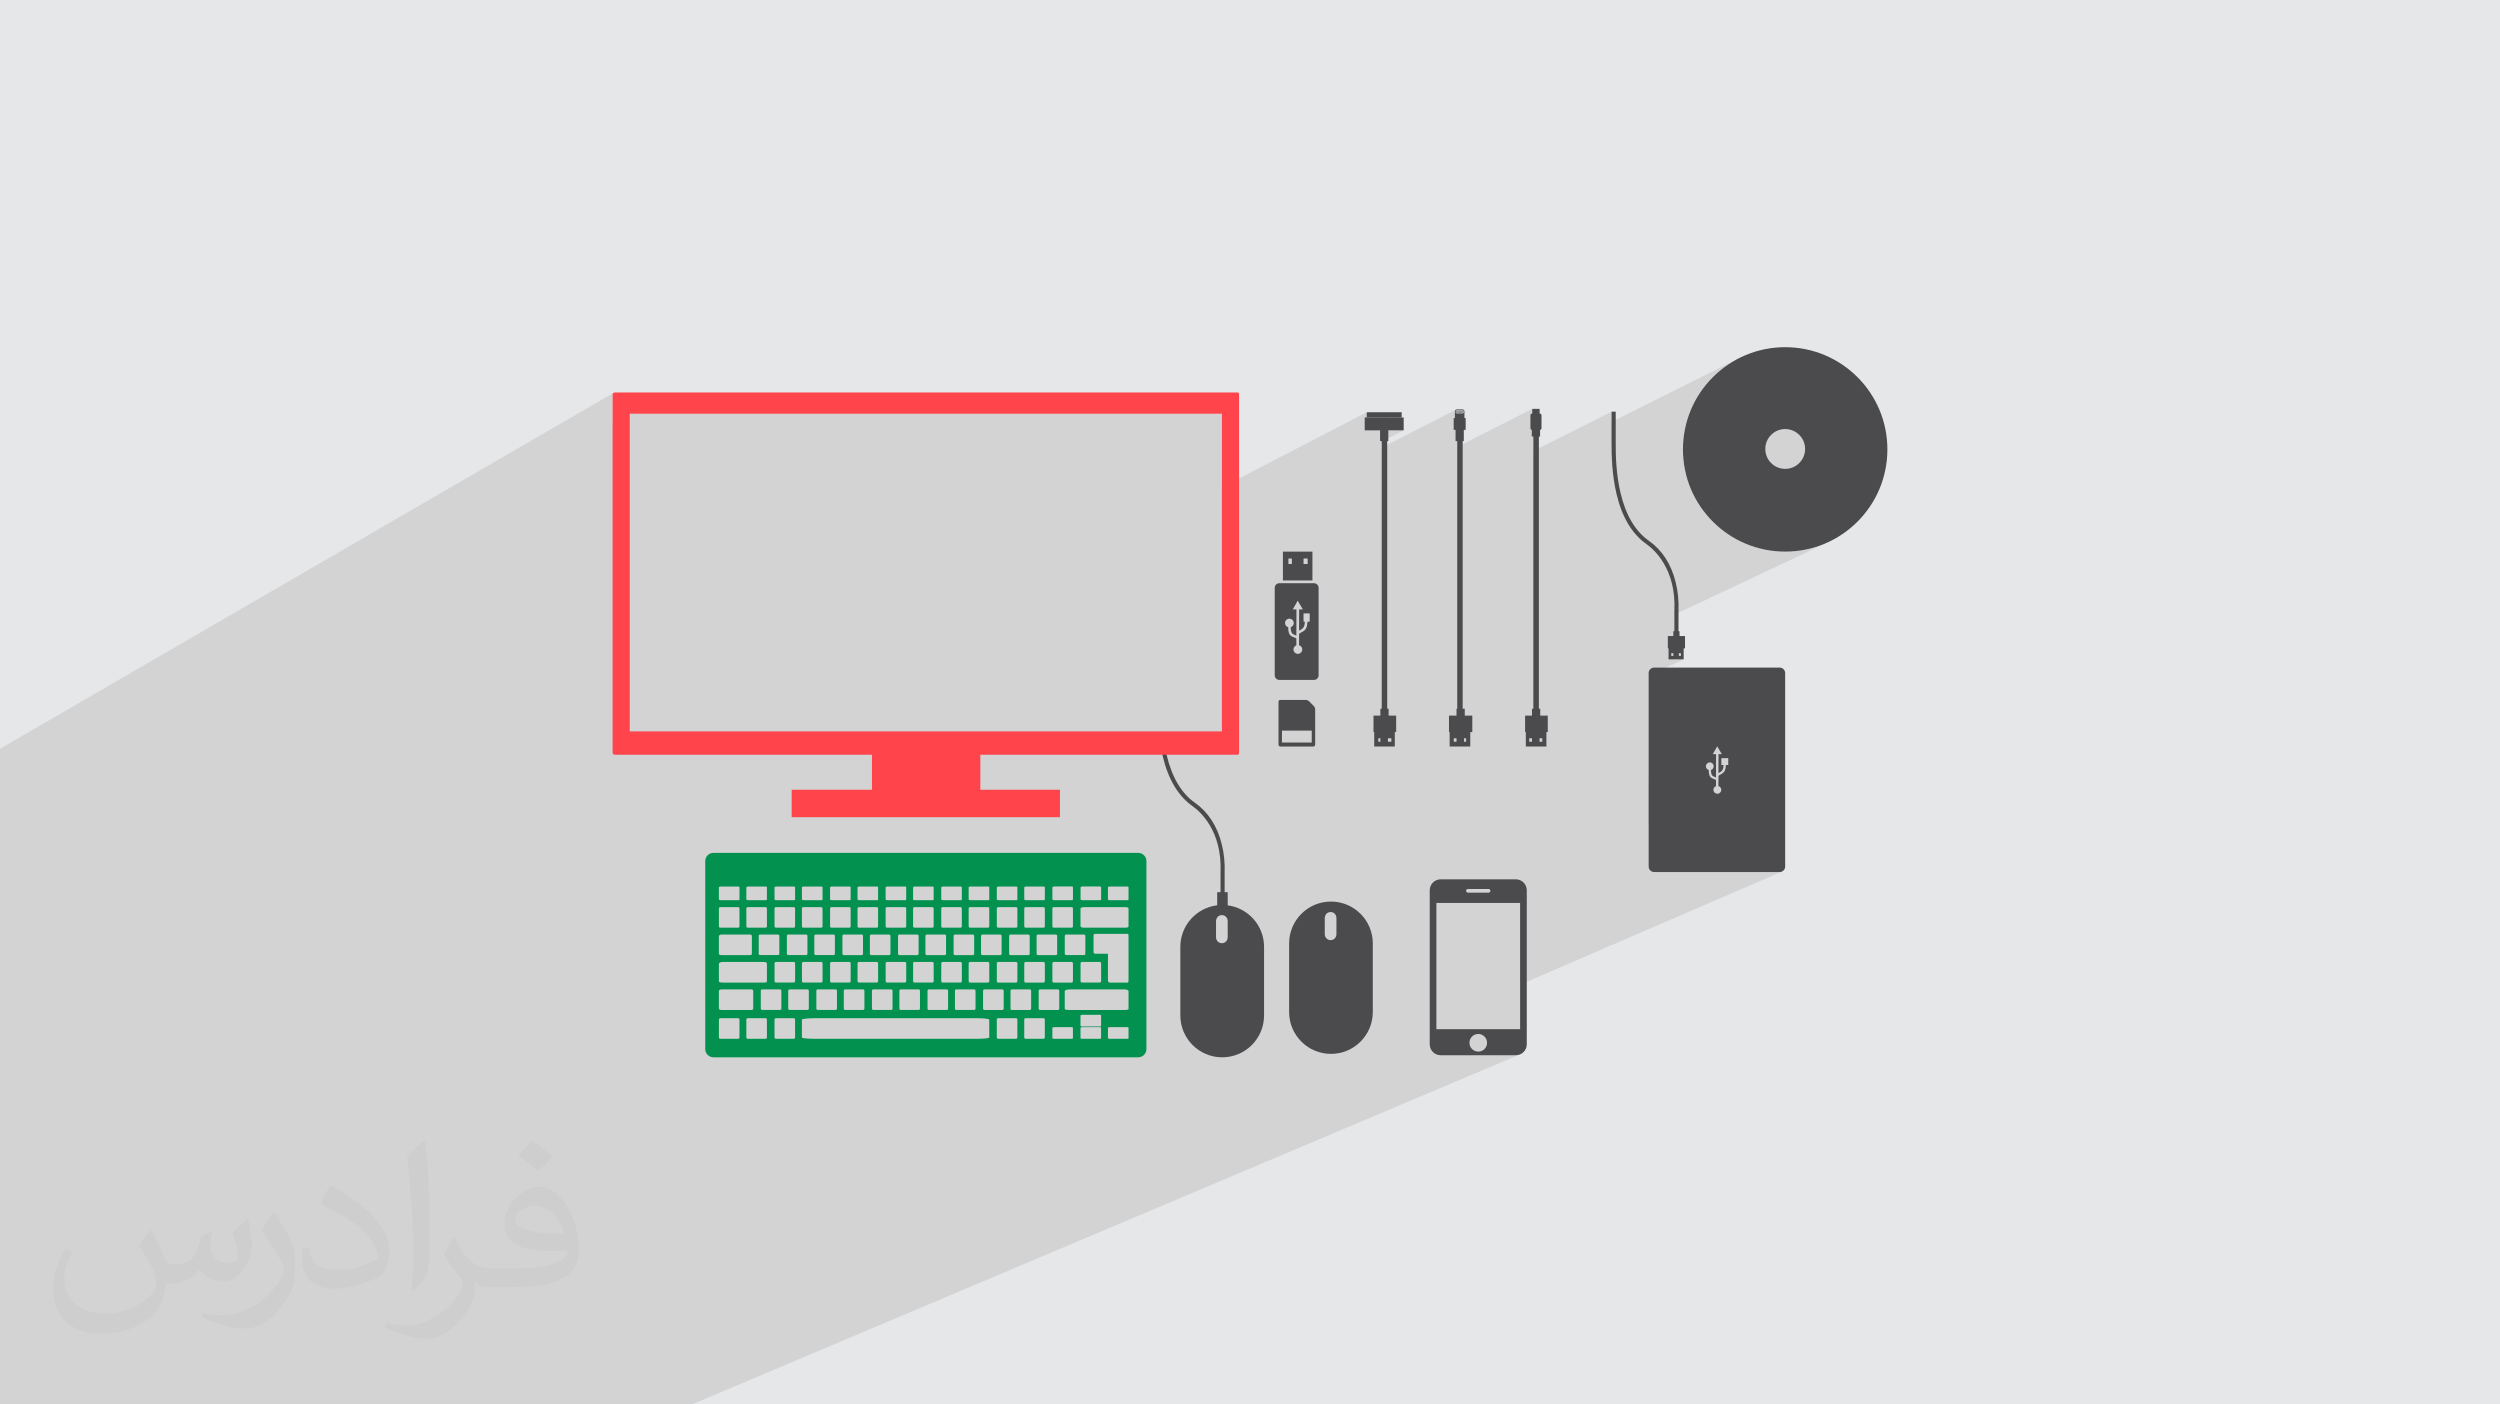 <?xml version="1.0" encoding="UTF-8"?>
<!DOCTYPE svg PUBLIC "-//W3C//DTD SVG 1.1//EN" "http://www.w3.org/Graphics/SVG/1.1/DTD/svg11.dtd">
<!-- Creator: CorelDRAW 2020 (64-Bit) -->
<svg xmlns="http://www.w3.org/2000/svg" xml:space="preserve" width="94.192mm" height="52.917mm" version="1.1" style="shape-rendering:geometricPrecision; text-rendering:geometricPrecision; image-rendering:optimizeQuality; fill-rule:evenodd; clip-rule:evenodd"
viewBox="0 0 9404.92 5283.66"
 xmlns:xlink="http://www.w3.org/1999/xlink"
 xmlns:xodm="http://www.corel.com/coreldraw/odm/2003">
 <defs>
  <style type="text/css">
   <![CDATA[
    .fil6 {fill:#4B4B4D}
    .fil0 {fill:#E6E7E8}
    .fil4 {fill:#02914E;fill-rule:nonzero}
    .fil3 {fill:#4B4B4D;fill-rule:nonzero}
    .fil5 {fill:#FF454B;fill-rule:nonzero}
    .fil2 {fill:#373435;fill-opacity:0.031}
    .fil1 {fill:#2B2A29;fill-opacity:0.102}
   ]]>
  </style>
 </defs>
 <g id="Layer_x0020_1">
  <polygon class="fil0" points="-0,0 9404.92,0 9404.92,5283.66 -0,5283.66 "/>
  <polygon class="fil1" points="6501.59,2877.94 6501.59,2877.94 6492.35,2882.09 6492.02,2886.73 6490.5,2893.84 6488.28,2899.49 6485.47,2903.93 6482.27,2907.38 6478.8,2910.06 6475.24,2912.22 6471.73,2914.08 6470.54,2914.72 6469.41,2915.35 6468.34,2915.99 6467.36,2916.65 6466.48,2917.34 6465.74,2918.09 6465.13,2918.9 6464.69,2919.79 6464.5,2957.06 6466.77,2957.89 6468.85,2959.05 6470.69,2960.53 6472.28,2962.28 6473.57,2964.26 6474.54,2966.46 6475.14,2968.83 6475.35,2971.33 6475.06,2974.31 6474.21,2977.06 6472.87,2979.55 6471.09,2981.72 6468.93,2983.49 6466.44,2984.83 6202.06,3102.62 6202.06,3260.02 6202.48,3264.19 6203.7,3268.05 6205.61,3271.54 6208.14,3274.57 6211.22,3277.08 6214.73,3278.96 6218.63,3280.14 6222.79,3280.56 6695.19,3280.56 6699.36,3280.14 6703.22,3278.96 5718.6,3704.24 5718.6,3871.85 5718.6,3871.85 5594.03,3924.92 5593.55,3929.67 5591.61,3935.88 5588.57,3941.5 5584.53,3946.41 5579.62,3950.44 5574,3953.49 5535.69,3969.79 5702.44,3969.79 5710.76,3968.95 5718.51,3966.55 2602.46,5283.66 2594.96,5283.66 2446.49,5283.66 2404.64,5283.66 2400.85,5283.66 2343.31,5283.66 2302.49,5283.66 2296.49,5283.66 2220.95,5283.66 2061.91,5283.66 2058.28,5283.66 1994.29,5283.66 1965.11,5283.66 1660.49,5283.66 1656.71,5283.66 1627.17,5283.66 1603.73,5283.66 1507.9,5283.66 1456.94,5283.66 1351.41,5283.66 1345.54,5283.66 1306.71,5283.66 1289.14,5283.66 1283.65,5283.66 1274.95,5283.66 1256.16,5283.66 1253.94,5283.66 1190.49,5283.66 1189.3,5283.66 1189.23,5283.66 1187.31,5283.66 1185.75,5283.66 1181.07,5283.66 1179.27,5283.66 1173.66,5283.66 1172.44,5283.66 1168.88,5283.66 1164.54,5283.66 1139.59,5283.66 1139.58,5283.66 1132.3,5283.66 1120.68,5283.66 1120.55,5283.66 1120.12,5283.66 1103.55,5283.66 1093.94,5283.66 1092.98,5283.66 1090.84,5283.66 1084.99,5283.66 1080.96,5283.66 1078.49,5283.66 1077.42,5283.66 1071.9,5283.66 1065.01,5283.66 1062.46,5283.66 1045.32,5283.66 1035.59,5283.66 1028.02,5283.66 1025.72,5283.66 1023.47,5283.66 1005.4,5283.66 1002.77,5283.66 993.83,5283.66 990.02,5283.66 987.14,5283.66 986.77,5283.66 983.61,5283.66 978.99,5283.66 977.43,5283.66 957.17,5283.66 954.32,5283.66 934.57,5283.66 932.31,5283.66 915.38,5283.66 912.33,5283.66 911.28,5283.66 909.26,5283.66 903.45,5283.66 900.33,5283.66 891.98,5283.66 885.51,5283.66 844.42,5283.66 842.29,5283.66 841.08,5283.66 838.81,5283.66 824.74,5283.66 813.63,5283.66 800.5,5283.66 799.92,5283.66 794.06,5283.66 790.47,5283.66 761.74,5283.66 760.77,5283.66 755.15,5283.66 747.94,5283.66 740.71,5283.66 729.63,5283.66 723.28,5283.66 701.98,5283.66 700.79,5283.66 681.62,5283.66 680.62,5283.66 677.6,5283.66 670.11,5283.66 664.19,5283.66 663.52,5283.66 649.81,5283.66 649.8,5283.66 636.66,5283.66 630.49,5283.66 618.4,5283.66 611.78,5283.66 594.96,5283.66 590.72,5283.66 589.72,5283.66 588.32,5283.66 584.16,5283.66 580.74,5283.66 577.89,5283.66 571.44,5283.66 571.35,5283.66 549.06,5283.66 548.34,5283.66 547.98,5283.66 546.06,5283.66 539.86,5283.66 538.94,5283.66 538.93,5283.66 536.95,5283.66 522.5,5283.66 522.18,5283.66 521.18,5283.66 521.08,5283.66 504.93,5283.66 502.67,5283.66 489.67,5283.66 488.32,5283.66 485.82,5283.66 479.31,5283.66 464.43,5283.66 463.51,5283.66 458.28,5283.66 453.12,5283.66 446.88,5283.66 445.28,5283.66 430.87,5283.66 429.75,5283.66 428.93,5283.66 428.83,5283.66 427.73,5283.66 425.05,5283.66 424.16,5283.66 418.02,5283.66 415.31,5283.66 414.41,5283.66 414.09,5283.66 412.55,5283.66 398.4,5283.66 395.92,5283.66 395.43,5283.66 391.44,5283.66 389.44,5283.66 382.97,5283.66 382.63,5283.66 372.79,5283.66 371.86,5283.66 370.52,5283.66 368.8,5283.66 367.57,5283.66 366.51,5283.66 363.41,5283.66 362.46,5283.66 360.01,5283.66 357.71,5283.66 356.26,5283.66 353.75,5283.66 351.7,5283.66 339.83,5283.66 339.39,5283.66 338.8,5283.66 332.72,5283.66 326.6,5283.66 320.09,5283.66 311.23,5283.66 309.98,5283.66 305.97,5283.66 303.8,5283.66 300.83,5283.66 298.68,5283.66 297.43,5283.66 294.13,5283.66 293.47,5283.66 290.7,5283.66 281.3,5283.66 280.38,5283.66 279.61,5283.66 269.63,5283.66 264.37,5283.66 263.46,5283.66 250.03,5283.66 247.41,5283.66 246.41,5283.66 243.55,5283.66 243.26,5283.66 237.48,5283.66 233.03,5283.66 229.95,5283.66 225.77,5283.66 224.33,5283.66 222.01,5283.66 221.03,5283.66 216.34,5283.66 215.88,5283.66 213.97,5283.66 212.21,5283.66 207.57,5283.66 202.55,5283.66 193.12,5283.66 191.96,5283.66 191.39,5283.66 191.03,5283.66 188.72,5283.66 187.13,5283.66 184.27,5283.66 181.73,5283.66 180.24,5283.66 178.96,5283.66 172.85,5283.66 172.83,5283.66 167.7,5283.66 162.77,5283.66 159.31,5283.66 158.56,5283.66 157.31,5283.66 156.3,5283.66 152.99,5283.66 152.44,5283.66 152.26,5283.66 146.22,5283.66 138.01,5283.66 137.66,5283.66 131.86,5283.66 131.12,5283.66 130.13,5283.66 130.04,5283.66 123.63,5283.66 121.74,5283.66 121.72,5283.66 115.38,5283.66 113.91,5283.66 102.57,5283.66 100.48,5283.66 100.12,5283.66 99.52,5283.66 99.37,5283.66 96.62,5283.66 96.57,5283.66 92.57,5283.66 91.15,5283.66 89.99,5283.66 86.23,5283.66 85.98,5283.66 83.47,5283.66 82.03,5283.66 80.03,5283.66 69.23,5283.66 69.13,5283.66 67.13,5283.66 67.11,5283.66 65.06,5283.66 64.84,5283.66 64.05,5283.66 63.11,5283.66 59.72,5283.66 57.1,5283.66 53.58,5283.66 51.18,5283.66 47.53,5283.66 42.53,5283.66 41.53,5283.66 33.53,5283.66 33.21,5283.66 31.84,5283.66 31.37,5283.66 25.51,5283.66 23.14,5283.66 14.16,5283.66 12.01,5283.66 11.13,5283.66 10.2,5283.66 9.39,5283.66 8.24,5283.66 6.63,5283.66 2.65,5283.66 2.39,5283.66 -0,5283.66 -0,5281.48 -0,5281.42 -0,5280.87 -0,5280.4 -0,5279.79 -0,5278.66 -0,5276.99 -0,5275.98 -0,5275.9 -0,5273.09 -0,5271.85 -0,5271.79 -0,5271.37 -0,5270.3 -0,5267.57 -0,5267.55 -0,5265.35 -0,5265.22 -0,5264.67 -0,5262.53 -0,5261.79 -0,5260.9 -0,5260.43 -0,5259.92 -0,5258.09 -0,5257.22 -0,5255.83 -0,5255.2 -0,5255.14 -0,5252.71 -0,5252.23 -0,5251.71 -0,5251.28 -0,5249.54 -0,5247.52 -0,5246.97 -0,5246.74 -0,5246.32 -0,5246.21 -0,5245.94 -0,5245.59 -0,5245.14 -0,5244.76 -0,5244.33 -0,5242.85 -0,5242.53 -0,5242.45 -0,5239.39 -0,5238.27 -0,5237.8 -0,5237.5 -0,5237.47 -0,5237.42 -0,5235.41 -0,5234.64 -0,5232.41 -0,5230.73 -0,5230.1 -0,5228.09 -0,5228.03 -0,5227.55 -0,5225.26 -0,5224.15 -0,5223.63 -0,5221.26 -0,5219.72 -0,5218.81 -0,5218.33 -0,5215.51 -0,5214.73 -0,5214.63 -0,5214.24 -0,5213.07 -0,5212.45 -0,5209.52 -0,5209.46 -0,5207.59 -0,5206.56 -0,5205.87 -0,5205.44 -0,5205.12 -0,5204.36 -0,5203.02 -0,5202.9 -0,5202.64 -0,5202.56 -0,5202.54 -0,5200.66 -0,5199.91 -0,5198.4 -0,5196.35 -0,5195.87 -0,5194.23 -0,5193.8 -0,5191.36 -0,5187.09 -0,5187.02 -0,5185.03 -0,5184.53 -0,5184.36 -0,5181.54 -0,5180.6 -0,5176.03 -0,5175.44 -0,5175.35 -0,5174.87 -0,5172.66 -0,5171.77 -0,5170.03 -0,5169.53 -0,5169.45 -0,5168.76 -0,5168.25 -0,5168.09 -0,5167.01 -0,5166.1 -0,5165.32 -0,5163.45 -0,5162.87 -0,5162.41 -0,5161.9 -0,5161.46 -0,5160.43 -0,5159.36 -0,5159.09 -0,5159.08 -0,5158.62 -0,5157.94 -0,5157.52 -0,5156.06 -0,5154.7 -0,5153.08 -0,5152.59 -0,5150.8 -0,5149.31 -0,5148.31 -0,5146.85 -0,5145.05 -0,5144.75 -0,5143.98 -0,5141.4 -0,5140.5 -0,5140 -0,5138.56 -0,5138.21 -0,5132.59 -0,5132.1 -0,5131.93 -0,5130.48 -0,5129.57 -0,5126.1 -0,5125.6 -0,5125.21 -0,5124.85 -0,5123.04 -0,5121.85 -0,5119.13 -0,5119.12 -0,5116.96 -0,5116.43 -0,5116.3 -0,5115.82 -0,5115.36 -0,5115.07 -0,5114.55 -0,5114.06 -0,5111.28 -0,5110.48 -0,5110 -0,5106.41 -0,5105.55 -0,5100.97 -0,5099.48 -0,5097.04 -0,5096.71 -0,5096.21 -0,5094.4 -0,5094.2 -0,5088.36 -0,5087.87 -0,5087.18 -0,5086.96 -0,5085.99 -0,5079.83 -0,5079.43 -0,5079.35 -0,5077.74 -0,5076.52 -0,5076.38 -0,5075.81 -0,5074.95 -0,5073.19 -0,5073.07 -0,5072.13 -0,5072 -0,5071.16 -0,5070.67 -0,5067.06 -0,5066.44 -0,5065.95 -0,5062.71 -0,5057.94 -0,5055.82 -0,5053.38 -0,5051.34 -0,5050.53 -0,5044.89 -0,5044.39 -0,5044.1 -0,5043.17 -0,5035.24 -0,5032.47 -0,5031.47 -0,5031.39 -0,5029.94 -0,5029.89 -0,5028.65 -0,5028.56 -0,5028.03 -0,5027.92 -0,5027.2 -0,5026.72 -0,5023.17 -0,5022.67 -0,5018.18 -0,5013.53 -0,5008.24 -0,5008.22 -0,5006.89 -0,5005.44 -0,5002.69 -0,5000.03 -0,4999.8 -0,4999.52 -0,4998.85 -0,4991.33 -0,4989.18 -0,4986.52 -0,4985.4 -0,4984.61 -0,4984.59 -0,4983.75 -0,4983.49 -0,4979.28 -0,4978.49 -0,4977.98 -0,4972.51 -0,4969.82 -0,4968.84 -0,4965.89 -0,4963.8 -0,4963.15 -0,4961.56 -0,4959.76 -0,4958.2 -0,4956.25 -0,4955.85 -0,4955.35 -0,4955.3 -0,4945.99 -0,4944.48 -0,4942.4 -0,4941.57 -0,4940.66 -0,4939.88 -0,4939.65 -0,4939.56 -0,4939.16 -0,4938.41 -0,4934.51 -0,4934 -0,4933.69 -0,4924.68 -0,4917.89 -0,4911.3 -0,4910.35 -0,4910.25 -0,4909.72 -0,4905.94 -0,4901.88 -0,4900.49 -0,4896.7 -0,4896.27 -0,4895.86 -0,4894.4 -0,4893.85 -0,4893.74 -0,4889.1 -0,4888.57 -0,4884.68 -0,4880.25 -0,4873.5 -0,4867.05 -0,4866.08 -0,4855.08 -0,4854.76 -0,4851.77 -0,4850.35 -0,4849.84 -0,4848.93 -0,4846.95 -0,4846.29 -0,4845.67 -0,4844.41 -0,4843.89 -0,4834.3 -0,4828.25 -0,4827.51 -0,4824.64 -0,4824.57 -0,4821.38 -0,4820.35 -0,4810.36 -0,4805.7 -0,4805.68 -0,4803.77 -0,4798.17 -0,4797.65 -0,4794.44 -0,4794.05 -0,4791.98 -0,4790.09 -0,4789.13 -0,4783.27 -0,4783.17 -0,4783.16 -0,4782.31 -0,4776.4 -0,4775.41 -0,4771.65 -0,4768.17 -0,4764.12 -0,4760.41 -0,4759.9 -0,4759.71 -0,4759.41 -0,4758.48 -0,4752.72 -0,4752.2 -0,4751.53 -0,4746.18 -0,4736.75 -0,4731.39 -0,4729.89 -0,4729.81 -0,4728.88 -0,4723.14 -0,4718.67 -0,4717.63 -0,4713.93 -0,4688.39 -0,4684.17 -0,4683.15 -0,4676.08 -0,4648.52 -0,4613.65 -0,4612.98 -0,4604.21 -0,4602.81 -0,4590.33 -0,4573.31 -0,4572.69 -0,4571.25 -0,4566.95 -0,4565.81 -0,4555.79 -0,4548.74 -0,4543.38 -0,4513.44 -0,4498.69 -0,4479.97 -0,4455.54 -0,4442.86 -0,4424.46 -0,4421.59 -0,4408.87 -0,4405.98 -0,4375 -0,4372 -0,4370.38 -0,4370.12 -0,4369.3 -0,4368.71 -0,4368.6 -0,4367.9 -0,4367.19 -0,4366.48 -0,4365.86 -0,4365.15 -0,4364.57 -0,4364.44 -0,4363.74 -0,4363.03 -0,4362.33 -0,4361.71 -0,4361.41 -0,4360.92 -0,4360.42 -0,4360.29 -0,4360 -0,4359.59 -0,4358.88 -0,4358.67 -0,4357.25 -0,4355.84 -0,4354.51 -0,4353.1 -0,4351.68 -0,4351.47 -0,4350.93 -0,4350.59 -0,4348.03 -0,4338.37 -0,4329.58 -0,4325.43 -0,4291.54 -0,4287.06 -0,4268.21 -0,4256.9 -0,4231.87 -0,4228.68 -0,4215.9 -0,4054.78 -0,4044.32 -0,3985.69 -0,2919.82 -0,2819.85 -0,2816.81 2308.71,1477.59 2307.4,1478.4 2306.28,1479.4 2305.4,1480.57 2304.82,1481.89 2304.62,1483.32 2304.62,1593.46 2369.09,1556.35 4596.72,1556.35 4596.72,1833.26 5141.59,1550.84 5141.59,1570.43 5273.01,1570.43 5198.07,1609.04 5198.07,1618.94 5280.62,1618.94 5201.71,1659.44 5222.79,1659.44 5198.07,1672.12 5198.07,1683.99 5477.6,1540.73 5476.41,1541.37 5475.36,1542.21 5474.49,1543.24 5473.83,1544.44 5473.41,1545.78 5473.38,1546.08 5478.41,1543.5 5479.05,1543.3 5479.74,1543.23 5502.75,1543.23 5503.44,1543.3 5504.09,1543.5 5504.67,1543.81 5505.18,1544.23 5505.59,1544.74 5505.9,1545.32 5506.1,1545.96 5506.17,1546.66 5506.17,1551.79 5506.1,1552.49 5505.9,1553.13 5505.59,1553.71 5505.18,1554.22 5504.67,1554.64 5504.09,1554.95 5473.26,1570.71 5473.26,1572.72 5468.7,1575.06 5468.7,1578.76 5482.02,1571.95 5482.02,1629.81 5506.74,1617.22 5513.77,1617.22 5482.02,1633.39 5482.02,1659.44 5506.74,1659.44 5482.02,1671.99 5482.02,1681.31 5764.25,1538.1 5764.25,1555.42 5758.75,1558.2 5758.57,1558.42 5757.94,1559.59 5757.55,1560.87 5757.41,1562.25 5757.41,1577.53 5768.44,1571.95 5768.44,1630.35 5793.74,1617.6 5794.84,1617.23 5768.44,1630.54 5768.44,1642.13 5793.74,1642.13 5768.44,1654.86 5768.44,1696.4 6062.65,1548.77 6062.68,1549.87 6062.71,1552.8 6062.73,1556.53 6078.25,1548.76 6078.25,1548.77 6062.73,1556.54 6062.74,1557.3 6062.76,1563.19 6062.77,1570.25 6062.78,1578.28 6062.79,1587.05 6062.79,1587.32 6549,1344 6532.42,1352.48 6516.31,1361.74 6500.71,1371.74 6485.63,1382.46 6471.1,1393.88 6457.15,1405.96 6443.8,1418.69 6431.06,1432.04 6418.98,1446 6407.57,1460.53 6396.85,1475.6 6386.85,1491.2 6377.58,1507.31 6369.1,1523.88 6361.4,1540.93 6354.51,1558.39 6348.47,1576.25 6343.29,1594.51 6338.99,1613.12 6335.62,1632.05 6333.17,1651.3 6331.68,1670.84 6331.18,1690.63 6331.68,1710.42 6333.17,1729.96 6335.62,1749.21 6338.99,1768.14 6343.29,1786.75 6343.56,1787.71 6686.66,1620.05 6700.69,1615.69 6715.74,1614.18 6730.81,1615.69 6744.86,1620.05 6757.59,1626.95 6768.68,1636.07 6777.84,1647.13 6784.77,1659.83 6789.14,1673.86 6790.67,1688.91 6789.14,1704.04 6784.77,1718.12 6777.84,1730.85 6768.68,1741.93 6757.59,1751.07 6744.86,1757.97 6407.66,1920.85 6418.98,1935.26 6431.06,1949.22 6443.8,1962.57 6457.15,1975.3 6471.1,1987.38 6485.63,1998.8 6500.71,2009.52 6516.31,2019.52 6532.42,2028.78 6549,2037.27 6566.03,2044.96 6583.49,2051.85 6601.37,2057.89 6619.62,2063.08 6638.23,2067.37 6657.16,2070.75 6676.41,2073.19 6695.95,2074.68 6715.74,2075.18 6735.53,2074.68 6755.07,2073.19 6774.31,2070.75 6793.26,2067.37 6811.87,2063.08 6830.11,2057.89 6847.98,2051.85 6865.45,2044.96 6882.48,2037.27 6298.85,2312.35 6298.85,2392.8 6314.45,2392.8 6274.32,2411.59 6274.32,2439.2 6276.99,2439.2 6276.99,2462.05 6287.25,2457.26 6287.25,2457.26 6295.05,2457.26 6295.05,2457.29 6333.85,2439.2 6338.98,2439.2 6295.05,2459.69 6295.05,2466.93 6315.79,2457.26 6323.4,2457.26 6323.4,2467.52 6295.6,2480.46 6333.85,2480.46 6202.06,2541.74 6202.06,2924.34 6460.11,2807.78 6477.23,2836.88 6464.85,2842.46 6464.81,2857.17 6475.71,2852.27 6501.58,2852.27 6501.58,2877.94 "/>
  <path class="fil2" d="M568.51 4627.69c17.95,27.21 29.6,53.36 40.96,82.43 8.45,16.91 12.93,48.09 52.57,48.09 11.61,0 28.28,-3.42 43.06,-11.61 16.63,-8.73 29.32,-21.94 35.94,-42l15.85 -53.36 38.57 -19.02 2.64 2.64c-5.27,20.09 -6.59,39.36 -6.59,54.43 0,44.63 38.57,61.56 69.22,61.56 17.95,0 34.09,-8.73 34.09,-25.11 0,-21.13 -8.98,-57.06 -20.62,-89.29 17.95,-17.95 35.94,-35.94 56.53,-50.47l3.17 1.6c8.98,38.04 14,75.56 14,100.66 0,24.57 -10.83,51.79 -19.81,69.49 -18.49,34.87 -51.25,62.62 -90.87,62.62 -30.1,0 -63.65,-15.07 -86.66,-43.06l-1.32 0c-21.66,26.96 -55.22,51.25 -108.86,51.25l-16.63 0c-2.64,35.41 -10.29,60.49 -21.94,82.95 -31.95,62.34 -126.81,106.47 -216.1,106.47 -124.17,0 -186.51,-71.59 -186.51,-166.96 0,-58.91 19.27,-113.6 48.88,-152.42l24.29 10.04c-18.49,35.41 -30.91,68.68 -30.91,101.45 0,89.29 72.66,131.83 156.4,131.83 77.68,0 173.83,-49.41 191.28,-106.72 -6.59,-62.62 -30.1,-91.93 -66.04,-148.99 10.83,-19.02 24.83,-38.04 42.28,-58.38l3.17 0 0 0 0 0 -0.02 -0.09zm1432.13 -336.04c26.15,16.39 51.79,35.66 76.87,57.85 -14,19.81 -31.45,37.79 -53.11,53.64 -25.11,-20.34 -50.19,-37.79 -75.84,-56.27 17.42,-19.55 34.62,-38.29 52.04,-55.22l0 0 0 0 0 0 0 0 0 0 0.03 0zm13.47 244.11c-42.28,0 -76.87,27.75 -76.87,48.34 0,44.13 84.53,57.85 185.72,57.31 -12.68,-51.79 -57.06,-105.68 -108.86,-105.68l0.01 0.03zm-94.86 236.19c54.96,0 103.04,-1.6 139.74,-10.83 40.96,-10.29 75.56,-30.91 75.56,-45.17 0,-3.7 0,-8.19 -1.32,-11.89 -22.98,2.11 -49.41,2.11 -72.38,2.11 -74.49,0 -131.55,-16.91 -154.02,-58.66 -5.55,-11.61 -9.51,-24.57 -9.51,-39.36 0,-40.43 17.42,-79.79 48.09,-107 25.61,-22.45 53.89,-36.44 82.67,-36.44 52.04,0 93.51,41.75 122.57,107.54 15.85,35.94 26.68,77.4 26.68,129.72 0,34.87 -9.51,64.19 -31.17,85.85 -40.43,39.11 -114.92,53.89 -229.04,53.89l-51.79 0 0 0 -13.47 0c-28.28,0 -48.62,-5.02 -64.72,-17.42l-2.64 0c0.79,6.59 1.32,12.93 1.32,19.02 0,25.61 -8.45,58.38 -25.61,84.53 -50.72,75.3 -105.68,108.04 -153.24,108.04 -48.09,0 -107,-18.49 -160.11,-42.54l9.51 -18.49c17.17,7.13 40.96,11.89 73.7,11.89 85.85,0 198.66,-82.43 212.66,-163 -3.17,-6.59 -8.98,-15.32 -17.17,-24.57 -25.11,-29.85 -40.96,-54.68 -55.75,-80.83 12.68,-25.11 24.29,-45.17 35.13,-63.4l4.49 -0.53c36.72,74.77 69.99,117.55 144.23,117.55l11.61 0 0 0 53.89 0 0 0 0 0 0 0 0 0 0 0 0.09 0.01zm-371.98 79c6.34,-34.34 6.87,-72.91 6.87,-108.86l0 -53.36c0,-99.6 -12.68,-244.36 -22.98,-338.68 17.95,-19.27 43.06,-42 62.87,-57.31l5.81 1.6c13.47,118.62 16.63,256 16.63,383.06 0,33.3 -1.32,65.79 -4.49,89.55 -1.85,30.1 -19.27,52.83 -56.53,87.7l-8.19 -3.7zm-382.8 -157.19c1.85,46.77 24.83,83.49 105.15,83.49 49.93,0 92.19,-12.93 138.96,-35.13 8.45,-3.7 12.93,-8.73 12.93,-12.93 0,-29.32 -22.45,-68.15 -60.23,-103.55 -36.72,-33.3 -85.34,-62.62 -130.76,-82.18 -15.6,-6.59 -20.62,-13.47 -20.62,-20.09 0,-13.47 17.95,-41.75 32.77,-62.09l5.02 -0.53c52.04,27.21 110.17,67.64 153.24,112.53 39.11,41.47 63.4,83.49 63.4,129.19 0,33.81 -10.29,65.51 -26.96,95.11 -57.06,28.79 -117.83,50.72 -178.06,50.72 -73.17,0 -123.1,-34.34 -123.1,-114.92 0,-8.73 0,-22.19 3.17,-39.64l25.11 0 0 0 0 0 0 0 0 0 0 0 -0.02 0zm-132.37 -132.9l45.45 73.45c16.63,27.21 32.23,56.81 32.23,103.55l0 59.7c0,48.34 -30.91,100.13 -80.83,151.38 -39.11,34.62 -73.7,49.41 -105.68,49.41 -47.55,0 -101.98,-14.79 -164.85,-41.75l7.13 -18.49c19.81,5.27 42.79,9.77 71.06,9.77 90.36,-0.53 182.8,-66.57 225.08,-147.15 5.02,-9.26 6.87,-17.95 6.87,-24.04 0,-9.26 -5.02,-19.55 -8.98,-28.79 -22.98,-43.31 -48.62,-82.95 -76.87,-119.68 14.79,-23.25 29.6,-45.7 45.7,-67.9l3.7 0.53 0 0 0 0 0 0 0 0 0 0 -0.02 0.01z"/>
  <g id="_2686038146704">
   <path class="fil3" d="M5164.41 3549.11c0,-86.91 -70.36,-157.47 -157.47,-157.47 -86.91,0 -157.28,70.56 -157.28,157.47l0 258.08c0,86.91 70.36,157.47 157.28,157.47 87.11,0 157.47,-70.56 157.47,-157.47l0 -258.08zm-136.74 -35.38l0 0c0,12.74 -9.13,23.02 -21.88,23.02 -12.73,0 -22.06,-10.27 -22.06,-23.02l0 -59.72c0,-12.74 9.33,-23.01 22.06,-23.01 12.74,0 21.88,10.26 21.88,23.01l0 59.72z"/>
   <path class="fil3" d="M4618.58 3405.9l0 -49.46 -11.6 0 0 -71.89c0,-0.19 0,-0.57 0,-1.15 1.53,-34.61 -2.09,-72.27 -10.45,-106.31 -16.92,-68.85 -50.97,-121.72 -101.18,-157.09 -50.96,-35.76 -86.91,-96.23 -106.5,-180.11 -2.48,-10.45 -4.56,-20.92 -6.46,-31.37l-15.6 0c1.9,11.6 4.18,23.19 7.04,34.99 20.54,87.49 58.38,151.2 112.59,189.23 26.43,18.64 112.21,91.48 105.17,249.9 0,0.95 0,1.72 0,1.9l0 71.89 -12.55 0 0 49.26c-77.97,9.33 -138.65,75.7 -138.65,156.33l0 258.08c0,86.92 70.56,157.47 157.47,157.47 87.11,0 157.47,-70.55 157.47,-157.47l0 -258.08c0,-80.06 -59.53,-146.06 -136.74,-156.13l-0.01 0.01zm0 119.43l0 0c0,12.74 -9.13,23.01 -21.87,23.01 -12.74,0 -22.06,-10.26 -22.06,-23.01l0 -59.72c0,-12.74 9.32,-23.01 22.06,-23.01 12.74,0 21.87,10.26 21.87,23.01l0 59.72z"/>
   <path class="fil4" d="M4312.77 3239.3c0,-17.11 -13.88,-30.81 -30.99,-30.81l-1597.74 0c-17.11,0 -30.99,13.7 -30.99,30.81l0 707.3c0,17.11 13.88,30.99 30.99,30.99l1597.74 0c17.11,0 30.99,-13.88 30.99,-30.99l0 -707.3zm-247.81 99.09l0 0c0,-1.9 3.61,-3.42 6.46,-3.42l67.14 0c2.85,0 3.8,1.52 3.8,3.42l0 44.69c0,1.9 -0.95,3.42 -3.8,3.42l-67.14 0c-2.85,0 -6.46,-1.52 -6.46,-3.42l0 -44.69zm-105.93 0l0 0c0,-1.9 3.61,-3.42 6.46,-3.42l67.14 0c2.85,0 3.8,1.52 3.8,3.42l0 44.69c0,1.9 -0.95,3.42 -3.8,3.42l-67.14 0c-2.85,0 -6.46,-1.52 -6.46,-3.42l0 -44.69zm124 249.52l0 0c0,2.85 -2.28,5.13 -5.13,5.13l-67.13 0c-2.86,0 -5.13,-2.29 -5.13,-5.13l0 -67.14c0,-2.85 2.28,-5.13 5.13,-5.13l67.13 0c2.86,0 5.13,2.29 5.13,5.13l0 67.14zm59.33 103.07l0 0c0,2.85 -2.28,5.32 -5.13,5.32l-67.13 0c-2.86,0 -5.13,-2.48 -5.13,-5.32l0 -66.95c0,-2.85 2.28,-5.32 5.13,-5.32l67.13 0c2.86,0 5.13,2.48 5.13,5.32l0 66.95zm-1151.18 0l0 0c0,2.85 -2.28,5.32 -5.13,5.32l-67.13 0c-2.86,0 -5.13,-2.48 -5.13,-5.32l0 -66.95c0,-2.85 2.28,-5.32 5.13,-5.32l67.13 0c2.86,0 5.13,2.48 5.13,5.32l0 66.95zm-51.73 103.27l0 0c0,2.85 -2.29,5.12 -5.13,5.12l-67.14 0c-2.85,0 -5.12,-2.28 -5.12,-5.12l0 -67.14c0,-2.85 2.28,-5.13 5.12,-5.13l67.14 0c2.85,0 5.13,2.29 5.13,5.13l0 67.14zm-7.61 -206.35l0 0c0,2.85 -2.48,5.13 -5.32,5.13l-66.95 0c-2.86,0 -5.33,-2.29 -5.33,-5.13l0 -67.14c0,-2.85 2.48,-5.13 5.33,-5.13l66.95 0c2.85,0 5.32,2.29 5.32,5.13l0 67.14zm105.75 0l0 0c0,2.85 -2.29,5.13 -5.13,5.13l-67.14 0c-2.85,0 -5.13,-2.29 -5.13,-5.13l0 -67.14c0,-2.85 2.29,-5.13 5.13,-5.13l67.14 0c2.85,0 5.13,2.29 5.13,5.13l0 67.14zm5.13 206.35l0 0c0,2.85 -2.29,5.12 -5.13,5.12l-67.14 0c-2.85,0 -5.13,-2.28 -5.13,-5.12l0 -67.14c0,-2.85 2.29,-5.13 5.13,-5.13l67.14 0c2.85,0 5.13,2.29 5.13,5.13l0 67.14zm51.73 -103.27l0 0c0,2.85 -2.48,5.32 -5.33,5.32l-66.95 0c-2.85,0 -5.32,-2.48 -5.32,-5.32l0 -66.95c0,-2.85 2.48,-5.32 5.32,-5.32l66.95 0c2.86,0 5.33,2.48 5.33,5.32l0 66.95zm46.4 -103.07l0 0c0,2.85 -2.28,5.13 -5.13,5.13l-67.13 0c-2.86,0 -5.13,-2.29 -5.13,-5.13l0 -67.14c0,-2.85 2.28,-5.13 5.13,-5.13l67.13 0c2.86,0 5.13,2.29 5.13,5.13l0 67.14zm7.8 206.35l0 0c0,2.85 -2.48,5.12 -5.13,5.12l-67.14 0c-2.85,0 -5.32,-2.28 -5.32,-5.12l0 -67.14c0,-2.85 2.48,-5.13 5.32,-5.13l67.14 0c2.67,0 5.13,2.29 5.13,5.13l0 67.14zm51.54 -103.27l0 0c0,2.85 -2.28,5.32 -5.13,5.32l-67.13 0c-2.86,0 -5.13,-2.48 -5.13,-5.32l0 -66.95c0,-2.85 2.28,-5.32 5.13,-5.32l67.13 0c2.86,0 5.13,2.48 5.13,5.32l0 66.95zm46.4 -103.07l0 0c0,2.85 -2.28,5.13 -5.13,5.13l-67.13 0c-2.86,0 -5.13,-2.29 -5.13,-5.13l0 -67.14c0,-2.85 2.28,-5.13 5.13,-5.13l67.13 0c2.86,0 5.13,2.29 5.13,5.13l0 67.14zm5.33 206.35l0 0c0,2.85 -2.48,5.12 -5.33,5.12l-67.13 0c-2.86,0 -5.13,-2.28 -5.13,-5.12l0 -67.14c0,-2.85 2.28,-5.13 5.13,-5.13l67.13 0c2.86,0 5.33,2.29 5.33,5.13l0 67.14zm51.53 -103.27l0 0c0,2.85 -2.28,5.32 -5.13,5.32l-67.13 0c-2.86,0 -5.13,-2.48 -5.13,-5.32l0 -66.95c0,-2.85 2.28,-5.32 5.13,-5.32l67.13 0c2.86,0 5.13,2.48 5.13,5.32l0 66.95zm46.41 -103.07l0 0c0,2.85 -2.29,5.13 -5.13,5.13l-67.14 0c-2.85,0 -5.13,-2.29 -5.13,-5.13l0 -67.14c0,-2.85 2.29,-5.13 5.13,-5.13l67.14 0c2.85,0 5.13,2.29 5.13,5.13l0 67.14zm7.8 206.35l0 0c0,2.85 -2.28,5.12 -5.13,5.12l-67.13 0c-2.86,0 -5.13,-2.28 -5.13,-5.12l0 -67.14c0,-2.85 2.28,-5.13 5.13,-5.13l67.13 0c2.86,0 5.13,2.29 5.13,5.13l0 67.14zm51.54 -103.27l0 0c0,2.85 -2.29,5.32 -5.13,5.32l-67.14 0c-2.85,0 -5.13,-2.48 -5.13,-5.32l0 -66.95c0,-2.85 2.29,-5.32 5.13,-5.32l67.14 0c2.85,0 5.13,2.48 5.13,5.32l0 66.95zm46.59 -103.07l0 0c0,2.85 -2.28,5.13 -5.13,5.13l-67.13 0c-2.86,0 -5.13,-2.29 -5.13,-5.13l0 -67.14c0,-2.85 2.28,-5.13 5.13,-5.13l67.13 0c2.86,0 5.13,2.29 5.13,5.13l0 67.14zm5.14 206.35l0 0c0,2.85 -2.29,5.12 -5.13,5.12l-67.14 0c-2.85,0 -5.13,-2.28 -5.13,-5.12l0 -67.14c0,-2.85 2.29,-5.13 5.13,-5.13l67.14 0c2.85,0 5.13,2.29 5.13,5.13l0 67.14zm51.53 -103.27l0 0c0,2.85 -2.28,5.32 -5.12,5.32l-67.14 0c-2.85,0 -5.13,-2.48 -5.13,-5.32l0 -66.95c0,-2.85 2.29,-5.32 5.13,-5.32l67.14 0c2.85,0 5.12,2.48 5.12,5.32l0 66.95zm46.6 -103.07l0 0c0,2.85 -2.48,5.13 -5.33,5.13l-66.94 0c-2.86,0 -5.33,-2.29 -5.33,-5.13l0 -67.14c0,-2.85 2.48,-5.13 5.33,-5.13l66.94 0c2.86,0 5.33,2.29 5.33,5.13l0 67.14zm7.61 206.35l0 0c0,2.85 -2.29,5.12 -5.13,5.12l-67.14 0c-2.85,0 -5.13,-2.28 -5.13,-5.12l0 -67.14c0,-2.85 2.29,-5.13 5.13,-5.13l67.14 0c2.85,0 5.13,2.29 5.13,5.13l0 67.14zm51.73 -103.27l0 0c0,2.85 -2.29,5.32 -5.13,5.32l-67.14 0c-2.85,0 -5.13,-2.48 -5.13,-5.32l0 -66.95c0,-2.85 2.29,-5.32 5.13,-5.32l67.14 0c2.85,0 5.13,2.48 5.13,5.32l0 66.95zm46.4 -103.07l0 0c0,2.85 -2.28,5.13 -5.12,5.13l-67.14 0c-2.85,0 -5.13,-2.29 -5.13,-5.13l0 -67.14c0,-2.85 2.29,-5.13 5.13,-5.13l67.14 0c2.85,0 5.12,2.29 5.12,5.13l0 67.14zm5.13 206.35l0 0c0,2.85 -2.28,5.12 -5.13,5.12l-67.13 0c-2.85,0 -5.13,-2.28 -5.13,-5.12l0 -67.14c0,-2.85 2.29,-5.13 5.13,-5.13l67.13 0c2.86,0 5.13,2.29 5.13,5.13l0 67.14zm51.73 -103.27l0 0c0,2.85 -2.47,5.32 -5.12,5.32l-67.14 0c-2.85,0 -5.32,-2.48 -5.32,-5.32l0 -66.95c0,-2.85 2.48,-5.32 5.32,-5.32l67.14 0c2.66,0 5.12,2.48 5.12,5.32l0 66.95zm46.4 -103.07l0 0c0,2.85 -2.28,5.13 -5.13,5.13l-67.13 0c-2.85,0 -5.13,-2.29 -5.13,-5.13l0 -67.14c0,-2.85 2.29,-5.13 5.13,-5.13l67.13 0c2.86,0 5.13,2.29 5.13,5.13l0 67.14zm7.81 206.35l0 0c0,2.85 -2.48,5.12 -5.13,5.12l-67.14 0c-2.85,0 -5.32,-2.28 -5.32,-5.12l0 -67.14c0,-2.85 2.48,-5.13 5.32,-5.13l67.14 0c2.67,0 5.13,2.29 5.13,5.13l0 67.14zm51.53 -103.27l0 0c0,2.85 -2.28,5.32 -5.13,5.32l-67.13 0c-2.86,0 -5.13,-2.48 -5.13,-5.32l0 -66.95c0,-2.85 2.28,-5.32 5.13,-5.32l67.13 0c2.86,0 5.13,2.48 5.13,5.32l0 66.95zm46.41 -103.07l0 0c0,2.85 -2.28,5.13 -5.13,5.13l-67.13 0c-2.86,0 -5.13,-2.29 -5.13,-5.13l0 -67.14c0,-2.85 2.28,-5.13 5.13,-5.13l67.13 0c2.86,0 5.13,2.29 5.13,5.13l0 67.14zm5.32 206.35l0 0c0,2.85 -2.48,5.12 -5.32,5.12l-67.14 0c-2.66,0 -5.12,-2.28 -5.12,-5.12l0 -67.14c0,-2.85 2.48,-5.13 5.12,-5.13l67.14 0c2.85,0 5.32,2.29 5.32,5.13l0 67.14zm51.54 -103.27l0 0c0,2.85 -2.28,5.32 -5.13,5.32l-67.13 0c-2.86,0 -5.13,-2.48 -5.13,-5.32l0 -66.95c0,-2.85 2.28,-5.32 5.13,-5.32l67.13 0c2.86,0 5.13,2.48 5.13,5.32l0 66.95zm46.41 -103.07l0 0c0,2.85 -2.29,5.13 -5.13,5.13l-67.14 0c-2.85,0 -5.13,-2.29 -5.13,-5.13l0 -67.14c0,-2.85 2.29,-5.13 5.13,-5.13l67.14 0c2.85,0 5.13,2.29 5.13,5.13l0 67.14zm7.79 206.35l0 0c0,2.85 -2.28,5.12 -5.13,5.12l-67.13 0c-2.86,0 -5.13,-2.28 -5.13,-5.12l0 -67.14c0,-2.85 2.28,-5.13 5.13,-5.13l67.13 0c2.86,0 5.13,2.29 5.13,5.13l0 67.14zm51.55 -103.27l0 0c0,2.85 -2.29,5.32 -5.13,5.32l-67.14 0c-2.85,0 -5.13,-2.48 -5.13,-5.32l0 -66.95c0,-2.85 2.29,-5.32 5.13,-5.32l67.14 0c2.85,0 5.13,2.48 5.13,5.32l0 66.95zm0 -206.35l0 0c0,2.85 -2.29,5.13 -5.13,5.13l-67.14 0c-2.85,0 -5.13,-2.29 -5.13,-5.13l0 -67.14c0,-2.85 2.29,-5.12 5.13,-5.12l67.14 0c2.85,0 5.13,2.28 5.13,5.12l0 67.14zm-183.15 -146.25l0 0c0,-1.9 3.61,-3.42 6.46,-3.42l67.14 0c2.85,0 3.8,1.52 3.8,3.42l0 44.69c0,1.9 -0.95,3.42 -3.8,3.42l-67.14 0c-2.85,0 -6.46,-1.52 -6.46,-3.42l0 -44.69zm77.4 146.25l0 0c0,2.85 -2.28,5.13 -5.13,5.13l-67.13 0c-2.86,0 -5.13,-2.29 -5.13,-5.13l0 -67.14c0,-2.85 2.28,-5.12 5.13,-5.12l67.13 0c2.86,0 5.13,2.28 5.13,5.12l0 67.14zm-180.68 -146.25l0 0c0,-1.9 3.61,-3.42 6.47,-3.42l67.13 0c2.85,0 3.8,1.52 3.8,3.42l0 44.69c0,1.9 -0.95,3.42 -3.8,3.42l-67.13 0c-2.86,0 -6.47,-1.52 -6.47,-3.42l0 -44.69zm77.4 146.25l0 0c0,2.85 -2.28,5.13 -5.13,5.13l-67.13 0c-2.86,0 -5.13,-2.29 -5.13,-5.13l0 -67.14c0,-2.85 2.28,-5.12 5.13,-5.12l67.13 0c2.86,0 5.13,2.28 5.13,5.12l0 67.14zm-183.33 -146.25l0 0c0,-1.9 3.8,-3.42 6.66,-3.42l66.94 0c2.86,0 3.99,1.52 3.99,3.42l0 44.69c0,1.9 -1.14,3.42 -3.99,3.42l-66.94 0c-2.86,0 -6.66,-1.52 -6.66,-3.42l0 -44.69zm77.59 146.25l0 0c0,2.85 -2.47,5.13 -5.12,5.13l-67.14 0c-2.85,0 -5.32,-2.29 -5.32,-5.13l0 -67.14c0,-2.85 2.48,-5.12 5.32,-5.12l67.14 0c2.66,0 5.12,2.28 5.12,5.12l0 67.14zm-180.67 -146.25l0 0c0,-1.9 3.61,-3.42 6.46,-3.42l67.14 0c2.85,0 3.8,1.52 3.8,3.42l0 44.69c0,1.9 -0.95,3.42 -3.8,3.42l-67.14 0c-2.85,0 -6.46,-1.52 -6.46,-3.42l0 -44.69zm77.4 146.25l0 0c0,2.85 -2.29,5.13 -5.13,5.13l-67.14 0c-2.85,0 -5.13,-2.29 -5.13,-5.13l0 -67.14c0,-2.85 2.29,-5.12 5.13,-5.12l67.14 0c2.85,0 5.13,2.28 5.13,5.12l0 67.14zm-183.34 -146.25l0 0c0,-1.9 3.61,-3.42 6.47,-3.42l67.13 0c2.86,0 3.8,1.52 3.8,3.42l0 44.69c0,1.9 -0.95,3.42 -3.8,3.42l-67.13 0c-2.86,0 -6.47,-1.52 -6.47,-3.42l0 -44.69zm77.4 146.25l0 0c0,2.85 -2.28,5.13 -5.12,5.13l-67.14 0c-2.85,0 -5.13,-2.29 -5.13,-5.13l0 -67.14c0,-2.85 2.29,-5.12 5.13,-5.12l67.14 0c2.85,0 5.12,2.28 5.12,5.12l0 67.14zm-180.67 -146.25l0 0c0,-1.9 3.61,-3.42 6.46,-3.42l67.14 0c2.85,0 3.8,1.52 3.8,3.42l0 44.69c0,1.9 -0.95,3.42 -3.8,3.42l-67.14 0c-2.85,0 -6.46,-1.52 -6.46,-3.42l0 -44.69zm77.4 146.25l0 0c0,2.85 -2.29,5.13 -5.13,5.13l-67.14 0c-2.85,0 -5.13,-2.29 -5.13,-5.13l0 -67.14c0,-2.85 2.29,-5.12 5.13,-5.12l67.14 0c2.85,0 5.13,2.28 5.13,5.12l0 67.14zm-183.15 -146.25l0 0c0,-1.9 3.61,-3.42 6.46,-3.42l67.14 0c2.85,0 3.8,1.52 3.8,3.42l0 44.69c0,1.9 -0.95,3.42 -3.8,3.42l-67.14 0c-2.85,0 -6.46,-1.52 -6.46,-3.42l0 -44.69zm77.4 146.25l0 0c0,2.85 -2.28,5.13 -5.13,5.13l-67.13 0c-2.86,0 -5.13,-2.29 -5.13,-5.13l0 -67.14c0,-2.85 2.28,-5.12 5.13,-5.12l67.13 0c2.86,0 5.13,2.28 5.13,5.12l0 67.14zm-180.68 -146.25l0 0c0,-1.9 3.61,-3.42 6.47,-3.42l67.13 0c2.86,0 3.81,1.52 3.81,3.42l0 44.69c0,1.9 -0.96,3.42 -3.81,3.42l-67.13 0c-2.86,0 -6.47,-1.52 -6.47,-3.42l0 -44.69zm77.41 146.25l0 0c0,2.85 -2.28,5.13 -5.13,5.13l-67.13 0c-2.86,0 -5.13,-2.29 -5.13,-5.13l0 -67.14c0,-2.85 2.28,-5.12 5.13,-5.12l67.13 0c2.86,0 5.13,2.28 5.13,5.12l0 67.14zm-183.33 -146.25l0 0c0,-1.9 3.8,-3.42 6.66,-3.42l66.94 0c2.86,0 3.99,1.52 3.99,3.42l0 44.69c0,1.9 -1.14,3.42 -3.99,3.42l-66.94 0c-2.86,0 -6.66,-1.52 -6.66,-3.42l0 -44.69zm77.59 146.25l0 0c0,2.85 -2.48,5.13 -5.33,5.13l-66.95 0c-2.85,0 -5.32,-2.29 -5.32,-5.13l0 -67.14c0,-2.85 2.48,-5.12 5.32,-5.12l66.95 0c2.86,0 5.33,2.28 5.33,5.12l0 67.14zm-180.68 -146.25l0 0c0,-1.9 3.61,-3.42 6.46,-3.42l67.14 0c2.85,0 3.8,1.52 3.8,3.42l0 44.69c0,1.9 -0.95,3.42 -3.8,3.42l-67.14 0c-2.85,0 -6.46,-1.52 -6.46,-3.42l0 -44.69zm77.4 146.25l0 0c0,2.85 -2.28,5.13 -5.13,5.13l-67.13 0c-2.86,0 -5.13,-2.29 -5.13,-5.13l0 -67.14c0,-2.85 2.28,-5.12 5.13,-5.12l67.13 0c2.86,0 5.13,2.28 5.13,5.12l0 67.14zm-183.33 -146.25l0 0c0,-1.9 3.6,-3.42 6.46,-3.42l67.13 0c2.86,0 3.81,1.52 3.81,3.42l0 44.69c0,1.9 -0.95,3.42 -3.81,3.42l-67.13 0c-2.86,0 -6.46,-1.52 -6.46,-3.42l0 -44.69zm77.4 146.25l0 0c0,2.85 -2.29,5.13 -5.13,5.13l-67.14 0c-2.85,0 -5.13,-2.29 -5.13,-5.13l0 -67.14c0,-2.85 2.29,-5.12 5.13,-5.12l67.14 0c2.85,0 5.13,2.28 5.13,5.12l0 67.14zm-180.68 -146.25l0 0c0,-1.9 3.61,-3.42 6.46,-3.42l67.14 0c2.85,0 3.8,1.52 3.8,3.42l0 44.69c0,1.9 -0.95,3.42 -3.8,3.42l-67.14 0c-2.85,0 -6.46,-1.52 -6.46,-3.42l0 -44.69zm77.4 146.25l0 0c0,2.85 -2.28,5.13 -5.13,5.13l-67.13 0c-2.86,0 -5.13,-2.29 -5.13,-5.13l0 -67.14c0,-2.85 2.28,-5.12 5.13,-5.12l67.13 0c2.86,0 5.13,2.28 5.13,5.12l0 67.14zm-77.4 36.7l0 0c0,-2.85 5.13,-5.71 9.71,-5.71l107.26 0c4.56,0 7.04,2.86 7.04,5.71l0 67.14c0,2.85 -2.48,4.56 -7.04,4.56l-107.26 0c-4.56,0 -9.71,-1.72 -9.71,-4.56l0 -67.14zm0 103.45l0 0c0,-2.85 6.84,-6.08 13.5,-6.08l156.52 0c6.66,0 10.65,3.23 10.65,6.08l0 67.14c0,2.85 -3.99,4.37 -10.65,4.37l-156.52 0c-6.66,0 -13.5,-1.52 -13.5,-4.37l0 -67.14zm0 102.51l0 0c0,-2.86 5.32,-5.33 10.08,-5.33l111.82 0c4.76,0 7.23,2.48 7.23,5.33l0 67.13c0,2.86 -2.48,4.94 -7.23,4.94l-111.82 0c-4.76,0 -10.08,-2.09 -10.08,-4.94l0 -67.13zm77.4 175.35l0 0c0,2.85 -2.28,5.13 -5.13,5.13l-67.13 0c-2.86,0 -5.13,-2.29 -5.13,-5.13l0 -67.14c0,-2.85 2.28,-5.13 5.13,-5.13l67.13 0c2.86,0 5.13,2.29 5.13,5.13l0 67.14zm103.27 0l0 0c0,2.85 -2.29,5.13 -5.13,5.13l-67.14 0c-2.85,0 -5.13,-2.29 -5.13,-5.13l0 -67.14c0,-2.85 2.29,-5.13 5.13,-5.13l67.14 0c2.85,0 5.13,2.29 5.13,5.13l0 67.14zm105.93 0l0 0c0,2.85 -2.28,5.13 -5.13,5.13l-67.13 0c-2.86,0 -5.13,-2.29 -5.13,-5.13l0 -67.14c0,-2.85 2.28,-5.13 5.13,-5.13l67.13 0c2.86,0 5.13,2.29 5.13,5.13l0 67.14zm730.49 0.19l0 0c0,2.85 -19.77,4.94 -45.64,4.94l-610.68 0c-26.06,0 -48.5,-2.1 -48.5,-4.94l0 -67.14c0,-2.85 22.44,-5.32 48.5,-5.32l610.68 0c25.87,0 45.64,2.48 45.64,5.32l0 67.14zm105.74 -0.19l0 0c0,2.85 -2.28,5.13 -5.13,5.13l-67.13 0c-2.86,0 -5.13,-2.29 -5.13,-5.13l0 -67.14c0,-2.85 2.28,-5.13 5.13,-5.13l67.13 0c2.86,0 5.13,2.29 5.13,5.13l0 67.14zm103.27 0l0 0c0,2.85 -2.28,5.13 -5.13,5.13l-67.13 0c-2.86,0 -5.13,-2.29 -5.13,-5.13l0 -67.14c0,-2.85 2.28,-5.13 5.13,-5.13l67.13 0c2.86,0 5.13,2.29 5.13,5.13l0 67.14zm105.75 2.28l0 0c0,1.72 -0.96,2.86 -3.81,2.86l-67.13 0c-2.86,0 -6.47,-1.15 -6.47,-2.86l0 -38.03c0,-1.72 3.61,-2.86 6.47,-2.86l67.13 0c2.86,0 3.81,1.15 3.81,2.86l0 38.03zm105.92 0l0 0c0,1.72 -0.95,2.86 -3.8,2.86l-67.14 0c-2.85,0 -6.46,-1.15 -6.46,-2.86l0 -38.03c0,-1.72 3.61,-2.86 6.46,-2.86l67.14 0c2.85,0 3.8,1.15 3.8,2.86l0 38.03zm0 -46.22l0 0c0,1.72 -0.95,2.67 -3.8,2.67l-67.14 0c-2.85,0 -6.46,-0.95 -6.46,-2.67l0 -38.22c0,-1.52 3.61,-2.85 6.46,-2.85l67.14 0c2.85,0 3.8,1.33 3.8,2.85l0 38.22zm103.27 46.22l0 0c0,1.72 -0.95,2.86 -3.8,2.86l-67.14 0c-2.85,0 -6.46,-1.15 -6.46,-2.86l0 -38.03c0,-1.72 3.61,-2.86 6.46,-2.86l67.14 0c2.85,0 3.8,1.15 3.8,2.86l0 38.03zm0 -109.54l0 0c0,2.86 -5.89,3.99 -14.65,3.99l-208.06 0c-8.95,0 -17.31,-1.14 -17.31,-3.99l0 -67.13c0,-2.86 8.37,-6.28 17.31,-6.28l208.06 0c8.76,0 14.65,3.42 14.65,6.28l0 67.13zm0 -213.01l0 0c0,0 0,0.19 0,0.19 0,0.18 0,0.38 0,0.38l0 105.17c0,4.56 -0.95,8.18 -3.8,8.18l-67.14 0c-2.85,0 -6.46,-3.61 -6.46,-8.18l0 -100.23 -47.74 0c-2.86,0 -6.47,-2.85 -6.47,-5.51l0 -64.47c0,-2.67 3.61,-4.94 6.47,-4.94l54.2 0 12.93 0 54.21 0c2.85,0 3.8,2.28 3.8,4.94l0 64.47zm0 -97.56l0 0c0,2.85 -4.18,4.94 -10.84,4.94l-156.51 0c-6.66,0 -13.32,-2.1 -13.32,-4.94l0 -67.14c0,-2.85 6.66,-5.32 13.32,-5.32l156.51 0c6.66,0 10.84,2.48 10.84,5.32l0 67.14zm0 -101.75l0 0c0,1.9 -0.95,3.42 -3.8,3.42l-67.14 0c-2.85,0 -6.46,-1.52 -6.46,-3.42l0 -44.69c0,-1.9 3.61,-3.42 6.46,-3.42l67.14 0c2.85,0 3.8,1.52 3.8,3.42l0 44.69z"/>
   <path class="fil5" d="M4655.48 1476.48l-2342.3 0c-3.99,0 -8.56,2.85 -8.56,6.84l0 1348.98c0,3.99 4.56,7.04 8.56,7.04l967.09 0 0 131.6 -302.01 0 0 103.27 1009.31 0 0 -103.27 -299.55 0 0 -131.6 967.48 0c3.99,0 5.7,-3.05 5.7,-7.04l0 -1348.98c0,-3.99 -1.71,-6.84 -5.7,-6.84l-0.01 0zm-58.76 1274.99l0 0 -2227.63 0 0 -1195.12 2227.63 0 0 1195.12z"/>
   <path class="fil6" d="M6695.19 2511.46l-472.4 0c-11.42,0 -20.73,9.33 -20.73,20.73l0 727.84c0,11.41 9.32,20.54 20.73,20.54l472.4 0c11.42,0 20.55,-9.13 20.55,-20.54l0 -727.84c0,-11.41 -9.13,-20.73 -20.55,-20.73zm-193.61 366.49l0 0 -8.94 0c-0.38,25.87 -11.78,31.38 -20.92,36.14 -3.24,1.72 -6.09,3.24 -7.04,5.71l-0.19 37.27c6.28,1.72 10.84,7.42 10.84,14.27 0,8.17 -6.47,14.64 -14.65,14.64 -8.18,0 -14.84,-6.46 -14.84,-14.64 0,-6.47 3.99,-11.79 9.71,-13.89l0 -23.2c-2.85,-1.52 -5.71,-2.66 -8.37,-3.6 -11.22,-4.56 -18.83,-7.61 -19.02,-33.86 -6.09,-1.9 -10.65,-7.42 -10.65,-14.07 0,-8.18 6.66,-14.65 14.65,-14.65 8.17,0 14.64,6.46 14.64,14.65 0,6.46 -4.17,11.98 -10.07,13.88 0,20.73 5.51,22.83 13.69,26.05 1.72,0.57 3.42,1.34 5.13,2.1l0.19 -87.67 -12.36 0 16.72 -29.29 17.12 29.1 -12.37 0.19 -0.19 71.12c0.96,-0.57 2.1,-1.14 3.05,-1.71 7.04,-3.61 15.99,-7.8 16.37,-28.54l-8.38 0 0 -25.67 25.87 0 0 25.67 0.01 0z"/>
   <path class="fil3" d="M4960.53 2211.35c0,-9.51 -7.79,-17.31 -17.3,-17.31l-130.47 0c-9.51,0 -17.3,7.8 -17.3,17.31l0 329.2c0,9.51 7.79,17.31 17.3,17.31l130.47 0c9.51,0 17.3,-7.8 17.3,-17.31l0 -329.2zm-33.47 127.24l0 0 -8.56 0c-0.38,30.99 -13.31,35.19 -23.39,40.51 -3.8,1.9 -6.84,3.42 -7.99,6.46l-0.18 41.66c7.04,1.9 12.16,8.37 12.16,15.98 0,9.13 -7.42,16.54 -16.54,16.54 -9.13,0 -16.54,-7.42 -16.54,-16.54 0,-7.04 4.56,-13.12 10.84,-15.41l0 -26.05c-3.24,-1.9 -6.28,-3.05 -9.33,-4.18 -12.55,-5.13 -21.3,-8.56 -21.3,-38.03 -6.85,-1.91 -11.98,-8.18 -11.98,-15.79 0,-9.13 7.42,-16.36 16.54,-16.36 8.94,0 16.36,7.22 16.36,16.36 0,7.42 -4.75,13.5 -11.41,15.6 0.19,23.2 6.27,25.67 15.4,29.29 1.91,0.76 3.81,1.52 5.71,2.48l0.38 -98.51 -13.88 0 18.64 -32.91 19.2 32.71 -13.88 0.19 -0.19 79.88c1.15,-0.57 2.29,-1.33 3.61,-1.9 7.8,-4.18 17.69,-8.76 18.06,-31.95l-4.94 0 0 -30.99 23.2 0 0 30.99 0 -0.01z"/>
   <path class="fil3" d="M4826.26 2075.18l0 108.41 111.07 0 0 -108.41 -111.07 0zm33.66 46.6l0 0 -12.93 0 0 -20.73 12.93 0 0 20.73zm59.34 0l0 0 -15.4 0 0 -20.73 15.4 0 0 20.73z"/>
   <path class="fil6" d="M6715.74 1306.08c-212.44,0 -384.56,172.11 -384.56,384.55 0,212.44 172.12,384.55 384.56,384.55 212.43,0 384.55,-172.11 384.55,-384.55 0,-212.44 -172.12,-384.55 -384.55,-384.55zm0 457.77l0 0c-41.27,0 -74.75,-33.47 -74.75,-74.94 0,-41.27 33.48,-74.74 74.75,-74.74 41.27,0 74.93,33.47 74.93,74.74 0,41.47 -33.66,74.94 -74.93,74.94z"/>
   <path class="fil3" d="M6078.25 1548.76c0,0.76 0.19,87.49 0,116.2 -0.19,47.16 1.33,118.3 18.06,189.04 19.59,83.68 55.54,144.35 106.32,180.11 50.39,35.38 84.44,88.06 101.37,156.9 8.37,34.04 11.98,71.89 10.45,106.5 0,0.57 0,0.95 0,1.15l0 94.14 -15.6 0 0 -94.33c0,-0.19 0,-0.76 0.19,-1.72 7.04,-158.42 -78.73,-231.45 -105.17,-249.9 -54.2,-38.03 -92.05,-101.75 -112.78,-189.42 -16.92,-72.27 -18.63,-144.54 -18.44,-192.66 0.19,-28.53 0.19,-115.26 0,-116l15.6 0 0 -0.01z"/>
   <path class="fil3" d="M6274.32 2439.2l2.67 0 0 41.27 56.86 0 0 -41.27 5.13 0 0 -46.41 -20.73 0 0 -18.06 -23.2 0 0 18.06 -20.73 0 0 46.41zm49.08 28.33l0 0 -7.61 0 0 -10.26 7.61 0 0 10.26zm-36.15 -10.26l0 0 7.8 0 0 10.26 -7.8 0 0 -10.26z"/>
   <polygon class="fil3" points="5768.44,1571.95 5789.17,1571.95 5789.17,2692.13 5768.44,2692.13 "/>
   <path class="fil3" d="M5737.43 2754.14l2.66 0 0 54.2 77.41 0 0 -54.2 5.13 0 0 -62.01 -28.34 0 0 -25.87 -31 0 0 25.87 -25.86 0 0 62.01zm64.66 36.14l0 0 -10.45 0 0 -12.94 10.45 0 0 12.94zm-49.07 -12.94l0 0 10.26 0 0 12.94 -10.26 0 0 -12.94z"/>
   <path class="fil3" d="M5762.55 1617.6l0 24.53 31.19 0 0 -24.53c3.04,-0.76 5.32,-3.42 5.32,-6.66l0 -48.69c0,-3.8 -3.24,-6.84 -7.04,-6.84l0 -17.31 -27.77 0 0 17.31c-3.8,0 -6.84,3.05 -6.84,6.84l0 48.69c0,3.24 2.09,5.9 5.13,6.66z"/>
   <path class="fil3" d="M5451.02 2754.14l2.48 0 0 54.2 77.6 0 0 -54.2 7.61 0 0 -62.01 -28.34 0 0 -25.87 -31 0 0 25.87 -28.33 0 0 62.01 -0.02 0zm64.47 36.14l0 0 -7.8 0 0 -12.94 7.8 0 0 12.94zm-46.41 -12.94l0 0 10.27 0 0 12.94 -10.27 0 0 -12.94z"/>
   <polygon class="fil3" points="5482.02,1571.95 5502.56,1571.95 5502.56,2692.13 5482.02,2692.13 "/>
   <path class="fil3" d="M5513.77 1572.72l-4.56 0 0 -25.49c0,-3.99 -3.23,-7.04 -7.03,-7.04l-21.88 0c-3.8,0 -7.04,3.05 -7.04,7.04l0 25.49 -4.56 0 0 44.5 7.04 0 0 42.22 31 0 0 -42.22 7.03 0 0 -44.5zm-37.45 -26.06l0 0c0,-1.9 1.52,-3.42 3.42,-3.42l23.01 0c1.9,0 3.42,1.52 3.42,3.42l0 5.13c0,1.91 -1.52,3.42 -3.42,3.42l-23.01 0c-1.9,0 -3.42,-1.52 -3.42,-3.42l0 -5.13z"/>
   <polygon class="fil3" points="5480.3,1544.76 5478.59,1544.76 5478.59,1553.7 5480.3,1553.7 "/>
   <polygon class="fil3" points="5483.54,1544.76 5482.02,1544.76 5482.02,1553.7 5483.54,1553.7 "/>
   <polygon class="fil3" points="5486.96,1544.76 5485.45,1544.76 5485.45,1553.7 5486.96,1553.7 "/>
   <polygon class="fil3" points="5490.39,1544.76 5488.67,1544.76 5488.67,1553.7 5490.39,1553.7 "/>
   <polygon class="fil3" points="5493.81,1544.76 5492.1,1544.76 5492.1,1553.7 5493.81,1553.7 "/>
   <polygon class="fil3" points="5497.05,1544.76 5495.53,1544.76 5495.53,1553.7 5497.05,1553.7 "/>
   <polygon class="fil3" points="5500.47,1544.76 5498.76,1544.76 5498.76,1553.7 5500.47,1553.7 "/>
   <polygon class="fil3" points="5503.89,1544.76 5502.18,1544.76 5502.18,1553.7 5503.89,1553.7 "/>
   <path class="fil3" d="M5167.08 2754.14l2.66 0 0 54.2 77.41 0 0 -54.2 5.12 0 0 -62.01 -28.33 0 0 -25.87 -31 0 0 25.87 -25.86 0 0 62.01zm67.13 36.14l0 0 -12.93 0 0 -12.94 12.93 0 0 12.94zm-49.07 -12.94l0 0 7.8 0 0 12.94 -7.8 0 0 -12.94z"/>
   <polygon class="fil3" points="5198.07,1571.95 5218.61,1571.95 5218.61,2692.13 5198.07,2692.13 "/>
   <polygon class="fil3" points="5191.8,1617.79 5191.8,1659.44 5222.79,1659.44 5222.79,1617.79 "/>
   <polygon class="fil3" points="5280.62,1618.94 5133.99,1618.94 5133.99,1570.44 5280.62,1570.44 "/>
   <polygon class="fil3" points="5273.01,1570.43 5141.59,1570.43 5141.59,1550.84 5273.01,1550.84 "/>
   <path class="fil3" d="M4942.66 2656.39l-18.26 -18.45c-2.85,-2.66 -8.18,-4.94 -11.98,-4.94l-95.84 0c-3.81,0 -6.85,3.24 -6.85,7.04l0 161.28c0,3.81 3.05,7.04 6.85,7.04l124.19 0c3.8,0 6.84,-3.23 6.84,-7.04l0 -133.13c0,-3.8 -2.1,-9.13 -4.94,-11.79l0 0zm-7.99 137.11l0 0 -112.02 0 0 -45.07 112.02 0 0 45.07z"/>
   <path class="fil3" d="M5702.44 3307.95l-282.61 0c-22.82,0 -41.27,18.45 -41.27,41.47l0 579.1c0,22.83 18.45,41.27 41.27,41.27l282.61 0c22.83,0 41.27,-18.44 41.27,-41.27l0 -579.1c0,-23.02 -18.44,-41.47 -41.27,-41.47zm-180.11 36.33l0 0 77.6 0c3.61,0 6.85,3.05 6.85,6.85 0,3.8 -3.24,7.04 -6.85,7.04l-77.6 0c-3.8,0 -6.84,-3.24 -6.84,-7.04 0,-3.81 3.05,-6.85 6.84,-6.85zm38.8 611.82l0 0c-18.25,0 -33.09,-14.84 -33.09,-33.09 0,-18.45 14.84,-33.28 33.09,-33.28 18.26,0 33.09,14.83 33.09,33.28 0,18.25 -14.83,33.09 -33.09,33.09zm157.47 -84.25l0 0 -314.94 0 0 -475.07 314.94 0 0 475.07z"/>
  </g>
 </g>
</svg>
